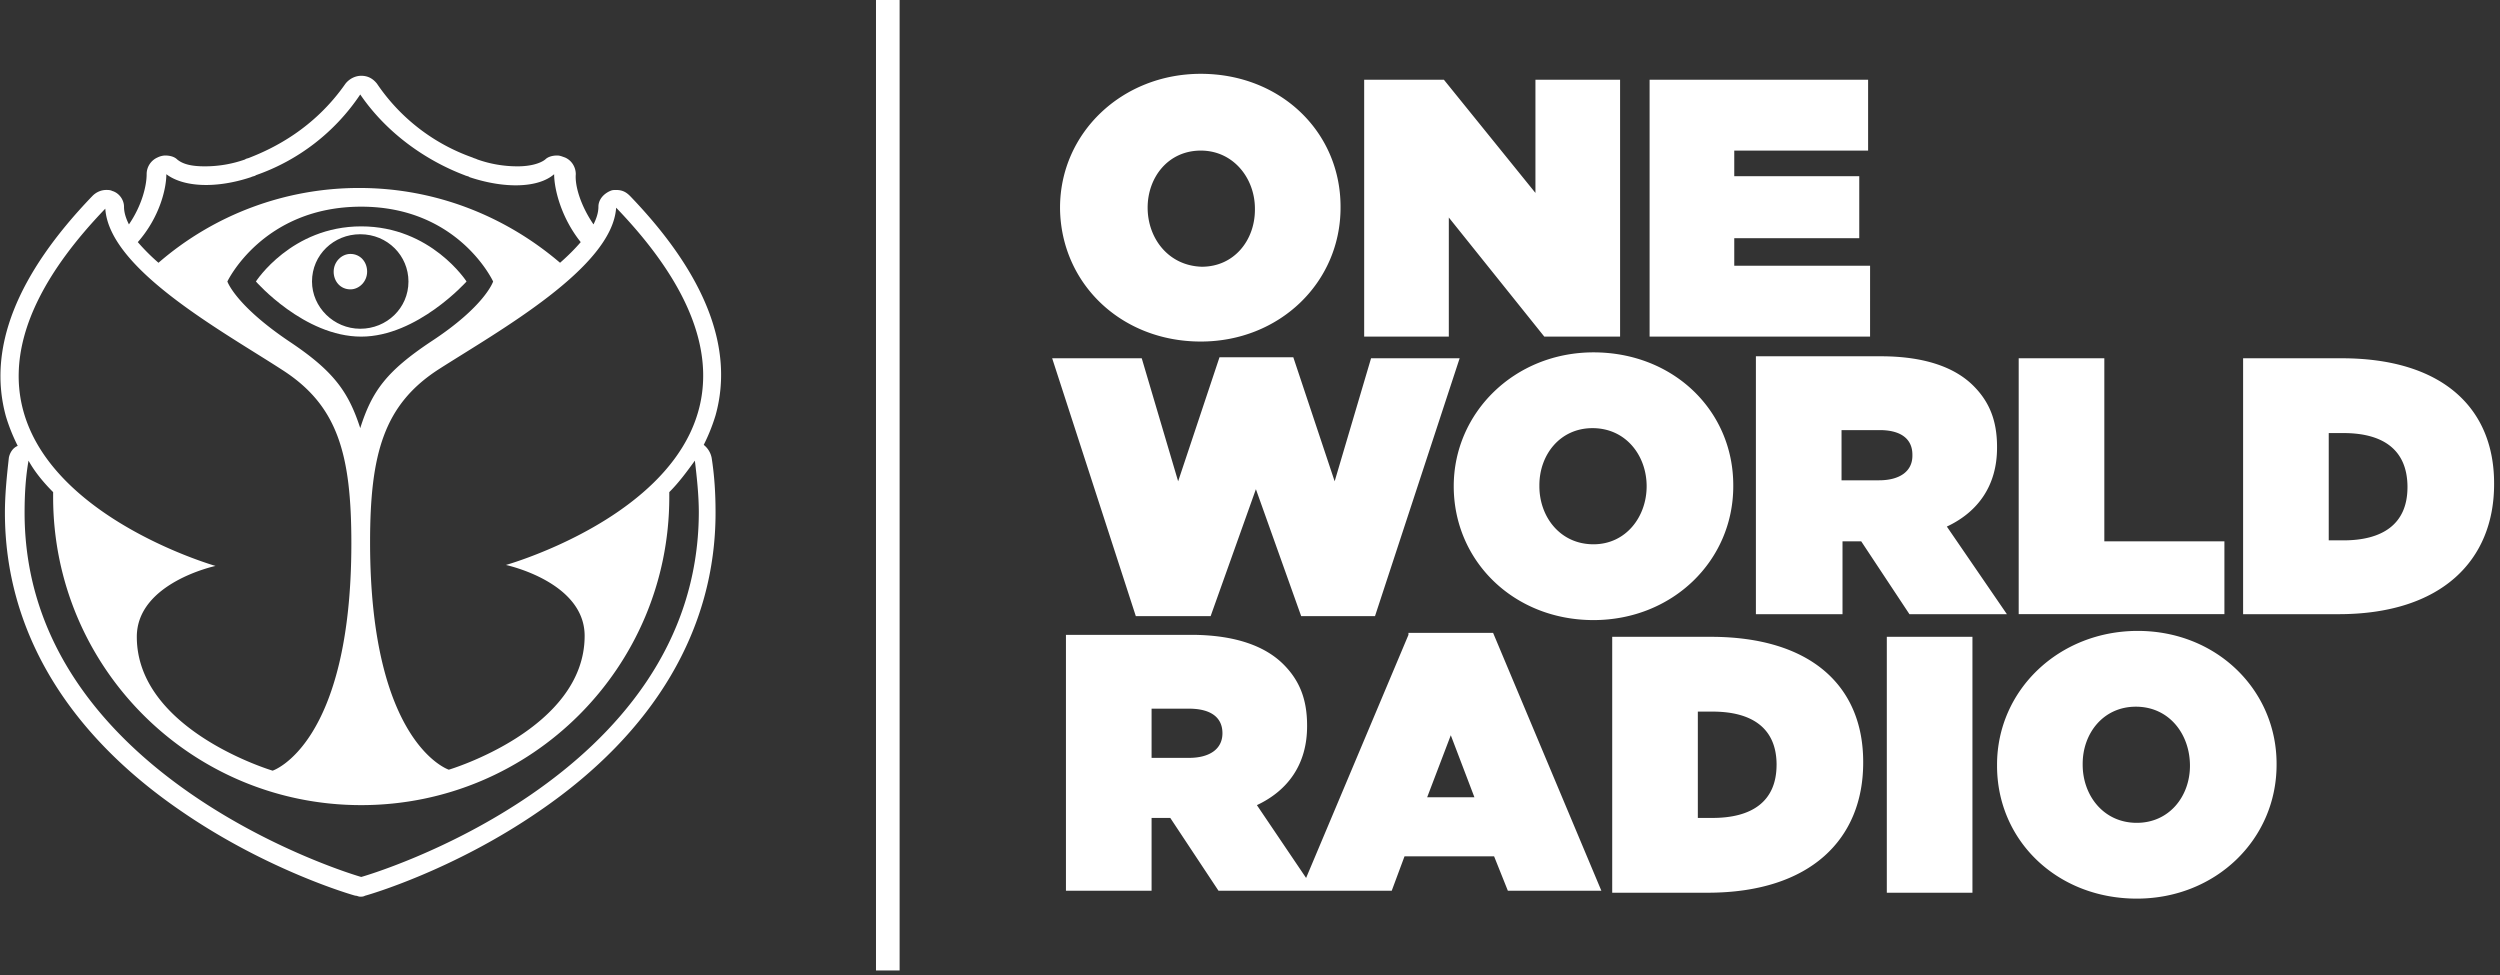 <svg width="182" height="71" viewBox="0 0 182 71" xmlns="http://www.w3.org/2000/svg"><rect x="0" y="0" width="182" height="71" fill="#333333" stroke="none"/><g fill="#FFF" fill-rule="nonzero"><path d="M24.29 19.776c0 .717.502 1.29 1.219 1.29.645 0 1.218-.573 1.218-1.29 0-.716-.502-1.29-1.218-1.29-.645 0-1.218.574-1.218 1.29z"/><path d="M18.63 20.493s3.51 4.013 7.667 4.013c4.084 0 7.667-4.013 7.667-4.013s-2.58-4.013-7.667-4.013c-5.088 0-7.667 4.013-7.667 4.013zm11.106 0c0 1.935-1.576 3.44-3.51 3.44-1.935 0-3.512-1.577-3.512-3.44 0-1.935 1.577-3.44 3.511-3.44 2.006 0 3.511 1.577 3.511 3.44z"/><path d="M45.858 14.26c-.286-.288-.573-.43-1.003-.43-.143 0-.286 0-.43.07-.501.216-.86.646-.86 1.147 0 .43-.143.86-.358 1.29-.931-1.361-1.361-2.794-1.29-3.654 0-.502-.286-1.003-.788-1.218-.215-.072-.358-.144-.573-.144-.287 0-.645.072-.86.287-.358.286-1.075.501-2.006.501a8.735 8.735 0 0 1-2.938-.501c-.143-.072-.215-.072-.358-.143a14.023 14.023 0 0 1-6.95-5.374c-.287-.359-.646-.574-1.147-.574-.43 0-.86.215-1.147.574-2.293 3.296-5.302 4.729-6.95 5.374-.143.071-.287.071-.358.143a8.735 8.735 0 0 1-2.938.501c-.932 0-1.576-.143-2.006-.501-.215-.215-.574-.287-.86-.287-.215 0-.43.072-.573.144a1.324 1.324 0 0 0-.789 1.218c0 .86-.358 2.293-1.29 3.654-.214-.43-.358-.86-.358-1.29 0-.501-.358-1.003-.86-1.146-.143-.072-.286-.072-.43-.072-.358 0-.716.143-1.003.43C1.218 19.991-.93 25.365.43 30.31c.215.717.501 1.434.86 2.15-.359.143-.573.502-.645.86-.143 1.29-.287 2.651-.287 4.012 0 8.456 4.443 15.98 12.826 21.712 6.234 4.299 12.396 6.09 12.683 6.162.143 0 .215.071.358.071.144 0 .215 0 .358-.071.287-.072 6.45-1.863 12.683-6.162C47.65 53.31 52.092 45.787 52.092 37.33c0-1.36-.072-2.65-.286-4.012a1.593 1.593 0 0 0-.574-.932 13.45 13.45 0 0 0 .86-2.15c1.362-4.872-.716-10.246-6.234-15.978zM12.11 12.682c1.219.931 3.583 1.074 6.163.215.143-.072.286-.072.358-.144a15.111 15.111 0 0 0 7.595-5.875c2.006 2.938 4.944 4.872 7.595 5.875.144.072.287.072.359.144 2.58.86 5.015.788 6.162-.215 0 1.074.502 3.152 1.935 4.944-.43.501-.932 1.003-1.505 1.504-3.941-3.367-9.028-5.445-14.617-5.445a22.288 22.288 0 0 0-14.618 5.445 14.896 14.896 0 0 1-1.505-1.504c1.577-1.792 2.078-3.87 2.078-4.944zm23.79 7.81s-.574 1.791-4.515 4.37c-3.224 2.15-4.299 3.583-5.159 6.306-.86-2.65-1.934-4.156-5.159-6.305-3.94-2.651-4.514-4.371-4.514-4.371s2.58-5.446 9.745-5.446c7.094 0 9.601 5.446 9.601 5.446zM7.666 15.19c.287 4.442 8.598 8.956 12.898 11.75 4.012 2.58 5.015 6.091 5.015 12.612 0 14.689-5.732 16.552-5.732 16.552S9.96 53.167 9.96 46.36c0-3.941 5.732-5.16 5.732-5.16s-25.938-7.38-8.025-26.01zm18.63 48.652C26.01 63.772 1.79 56.678 1.79 37.331c0-1.29.072-2.579.287-3.797.43.788 1.075 1.576 1.791 2.293v.358c0 12.396 10.032 22.428 22.428 22.428S48.724 48.58 48.724 36.185v-.358c.717-.717 1.29-1.505 1.863-2.293.144 1.218.287 2.508.287 3.797-.072 19.419-24.29 26.44-24.577 26.512zM36.83 41.13s5.732 1.218 5.732 5.16c0 6.806-9.888 9.744-9.888 9.744s-5.732-1.863-5.732-16.552c0-6.449 1.003-10.031 5.015-12.61 4.371-2.795 12.612-7.381 12.898-11.752 17.985 18.701-8.025 26.01-8.025 26.01zM87.417 24.864c5.733 0 10.175-4.3 10.175-9.745v-.072c0-5.445-4.37-9.673-10.175-9.673-5.732 0-10.246 4.3-10.246 9.745v.072c.072 5.445 4.442 9.673 10.246 9.673zm-3.869-9.745c0-2.221 1.505-4.156 3.87-4.156 2.364 0 3.94 2.006 3.94 4.228v.071c0 2.221-1.504 4.156-3.869 4.156-2.436-.072-3.941-2.078-3.941-4.3zM105.474 15.835l6.95 8.67h5.518V5.805h-6.162v8.24l-6.664-8.24h-5.804v18.702h6.162zM136.142 19.346h-9.888V17.34h9.1v-4.514h-9.1v-1.863h9.744v-5.16h-15.907v18.703h16.05zM88.134 44.855l3.296-9.243 3.296 9.243h5.374l6.162-18.773h-6.449l-2.65 8.957-3.01-9.029h-5.374l-3.01 9.029-2.65-8.957h-6.521l6.09 18.773zM105.832 35.397c0 5.446 4.371 9.745 10.175 9.745 5.732 0 10.175-4.3 10.175-9.745v-.072c0-5.445-4.371-9.673-10.175-9.673-5.732 0-10.175 4.37-10.175 9.745zm14.044 0c0 2.221-1.504 4.227-3.869 4.227-2.436 0-3.94-2.006-3.94-4.227v-.072c0-2.221 1.504-4.156 3.868-4.156 2.437 0 3.941 2.007 3.941 4.228zM127.902 44.712h6.233v-5.303h1.362l3.51 5.303h7.095l-4.371-6.377c2.293-1.075 3.654-3.01 3.654-5.733v-.071c0-1.935-.573-3.296-1.72-4.443-1.29-1.29-3.439-2.15-6.735-2.15h-9.1v18.774h.072zm6.233-13.4h2.723c1.433 0 2.365.574 2.365 1.792v.072c0 1.146-.932 1.79-2.436 1.79h-2.723v-3.653h.071zM161.937 39.41h-8.742V26.081h-6.234v18.63h14.976zM170.464 26.082h-7.166v18.63h6.95c7.524 0 11.322-3.941 11.322-9.458v-.072c0-5.446-3.726-9.1-11.106-9.1zm4.8 9.387c0 2.722-1.862 3.869-4.657 3.869h-1.075v-7.81h1.075c2.795 0 4.658 1.146 4.658 3.94zM102.536 46.217l-7.452 17.698-3.582-5.302c2.292-1.075 3.654-3.01 3.654-5.733v-.071c0-1.935-.573-3.296-1.72-4.443-1.29-1.29-3.44-2.15-6.735-2.15h-9.1v18.63h6.234v-5.302h1.361l3.511 5.302h12.611l.932-2.507h6.52l1.003 2.507h6.807l-7.882-18.773h-6.162v.144zm-13.542 7.165c0 1.146-.932 1.791-2.437 1.791h-2.722v-3.582h2.722c1.505 0 2.437.573 2.437 1.79zm14.904 4.657l1.72-4.514 1.719 4.514h-3.44zM124.534 46.36h-7.165v18.63h6.95c7.524 0 11.321-3.941 11.321-9.459v-.071c0-5.446-3.726-9.1-11.106-9.1zm4.8 9.315c0 2.723-1.862 3.87-4.657 3.87h-1.075v-7.74h1.075c2.795 0 4.658 1.147 4.658 3.87zM137.36 46.36h6.234v18.63h-6.234zM155.631 45.93c-5.732 0-10.246 4.3-10.246 9.745v.071c0 5.446 4.37 9.674 10.175 9.674 5.732 0 10.175-4.3 10.175-9.745v-.072c0-5.374-4.371-9.673-10.104-9.673zm3.798 9.816c0 2.222-1.505 4.156-3.87 4.156-2.435 0-3.94-2.006-3.94-4.227v-.072c0-2.221 1.505-4.156 3.87-4.156 2.435 0 3.94 2.007 3.94 4.3zM63.772 0h1.72v70.65h-1.72z"/></g></svg>
